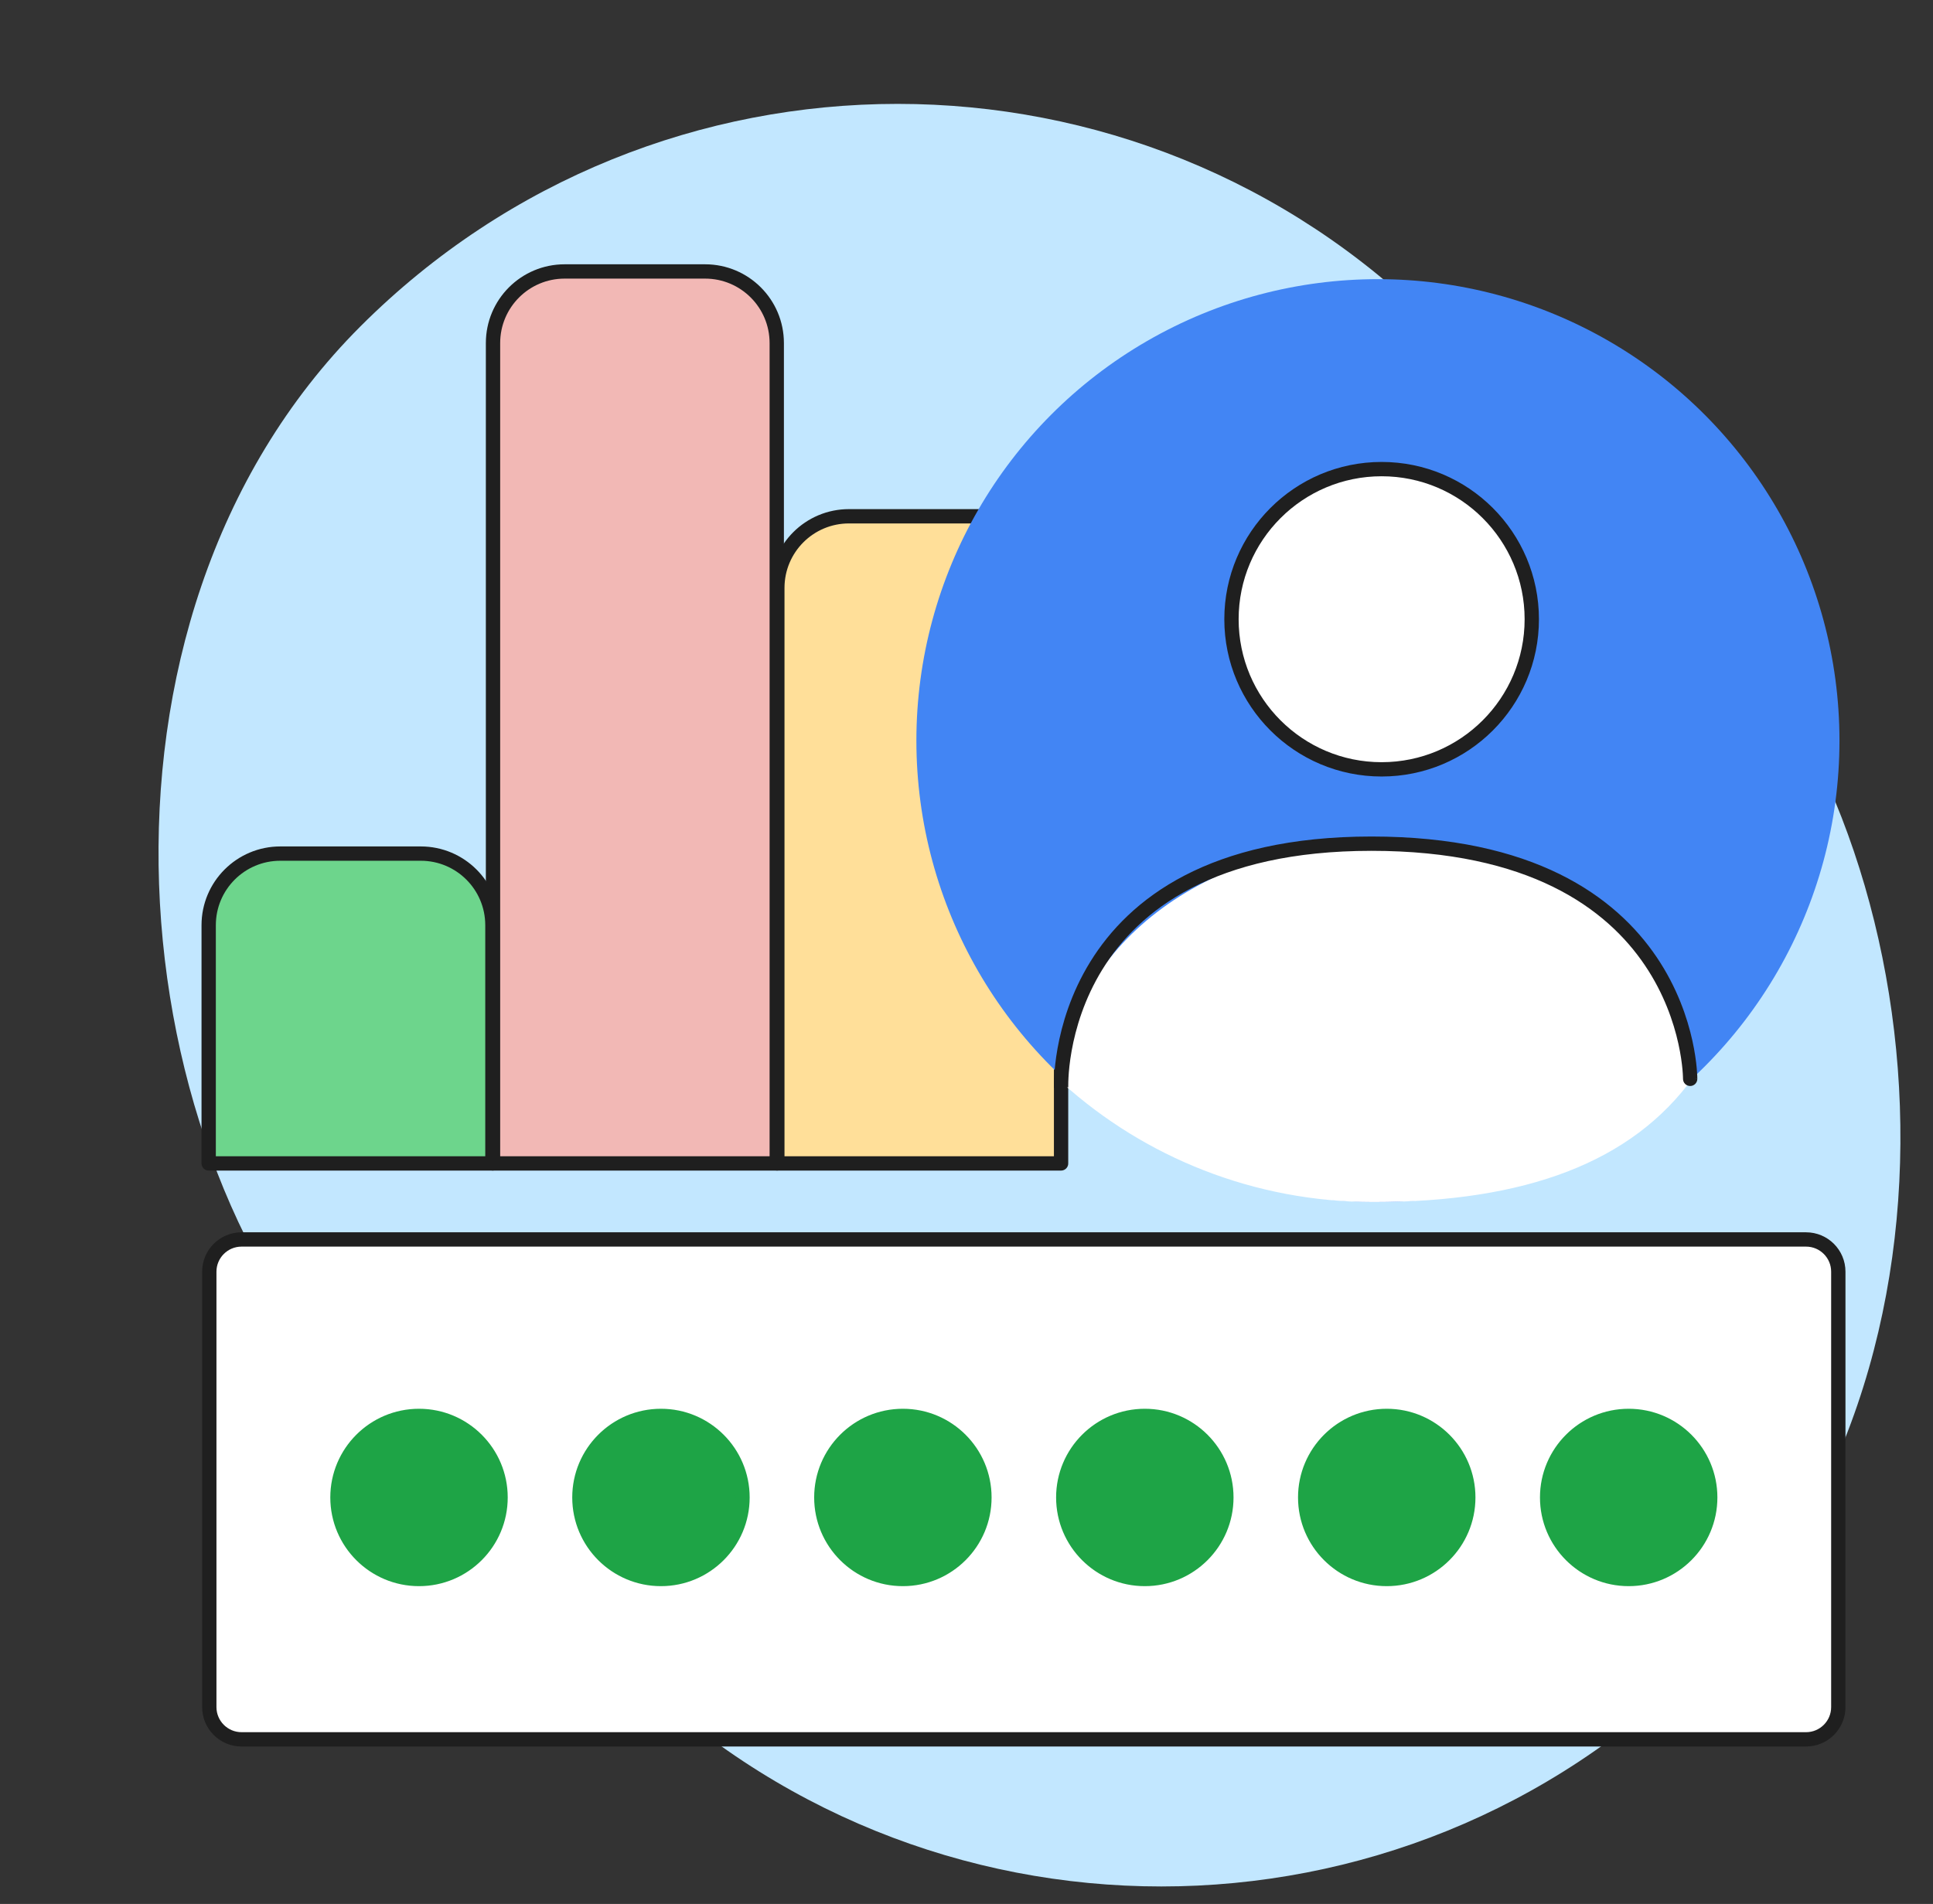 <svg width="135" height="133" viewBox="0 0 135 133" fill="none" xmlns="http://www.w3.org/2000/svg">
<rect x="0" y="0" width="135" height="133" fill="#333333" stroke="none"/>
<g id="user-reports-accounts-circle-graphic">
<g id="GM3/shape4">
<rect id="Rectangle" width="106.12" height="132.168" rx="53.06" transform="matrix(-0.707 0.707 0.707 0.707 62.69 -14.718)" fill="#C2E7FF"/>
</g>
<g id="Group 2347">
<g id="password">
<path id="Rectangle_2" d="M126.134 86.581H16.87C15.626 86.581 14.617 87.589 14.617 88.833V119.247C14.617 120.491 15.626 121.5 16.87 121.5H126.134C127.378 121.5 128.387 120.491 128.387 119.247V88.833C128.387 87.589 127.378 86.581 126.134 86.581Z" fill="white" stroke="#1F1F1F"/>
<g id="Group-3">
<path id="Oval" d="M34.959 104.603C34.959 107.749 32.409 110.299 29.264 110.299C26.118 110.299 23.568 107.749 23.568 104.603C23.568 101.458 26.118 98.908 29.264 98.908C32.409 98.908 34.959 101.458 34.959 104.603Z" fill="#1EA446" stroke="#1EA446"/>
<path id="Oval_2" d="M51.856 104.603C51.856 107.749 49.306 110.299 46.16 110.299C43.015 110.299 40.465 107.749 40.465 104.603C40.465 101.458 43.015 98.908 46.16 98.908C49.306 98.908 51.856 101.458 51.856 104.603Z" fill="#1EA446" stroke="#1EA446"/>
<path id="Oval_3" d="M68.752 104.603C68.752 107.749 66.202 110.299 63.057 110.299C59.911 110.299 57.361 107.749 57.361 104.603C57.361 101.458 59.911 98.908 63.057 98.908C66.202 98.908 68.752 101.458 68.752 104.603Z" fill="#1EA446" stroke="#1EA446"/>
<path id="Oval_4" d="M85.649 104.603C85.649 107.749 83.099 110.299 79.953 110.299C76.808 110.299 74.258 107.749 74.258 104.603C74.258 101.458 76.808 98.908 79.953 98.908C83.099 98.908 85.649 101.458 85.649 104.603Z" fill="#1EA446" stroke="#1EA446"/>
<path id="Oval_5" d="M102.545 104.603C102.545 107.749 99.995 110.299 96.85 110.299C93.704 110.299 91.154 107.749 91.154 104.603C91.154 101.458 93.704 98.908 96.85 98.908C99.995 98.908 102.545 101.458 102.545 104.603Z" fill="#1EA446" stroke="#1EA446"/>
<path id="Oval_6" d="M119.442 104.603C119.442 107.749 116.892 110.299 113.746 110.299C110.601 110.299 108.051 107.749 108.051 104.603C108.051 101.458 110.601 98.908 113.746 98.908C116.892 98.908 119.442 101.458 119.442 104.603Z" fill="#1EA446" stroke="#1EA446"/>
</g>
</g>
<g id="Group 2346">
<g id="bar chart">
<path id="Vector" d="M34.432 81.269V23.966C34.432 21.201 36.671 18.962 39.435 18.962H49.244C52.008 18.962 54.248 21.201 54.248 23.966V81.269H34.435H34.432Z" fill="#F2B8B5" stroke="#1F1F1F" stroke-linecap="round" stroke-linejoin="round"/>
<g id="Vector_2">
<path d="M74.105 81.269V41.068C74.105 38.303 71.866 36.064 69.101 36.064H59.293C56.528 36.064 54.289 38.303 54.289 41.068V81.269H74.102" fill="#FFDF99"/>
<path d="M74.105 81.269V41.068C74.105 38.303 71.866 36.064 69.101 36.064H59.293C56.528 36.064 54.289 38.303 54.289 41.068V81.269H74.102" stroke="#1F1F1F" stroke-linecap="round" stroke-linejoin="round"/>
</g>
<path id="Vector_3" d="M34.39 81.269V64.63C34.39 61.866 32.151 59.627 29.386 59.627H19.578C16.813 59.627 14.574 61.866 14.574 64.63V81.269H34.387H34.39Z" fill="#6DD58C" stroke="#1F1F1F" stroke-linecap="round" stroke-linejoin="round"/>
</g>
<g id="user">
<circle id="background" cx="96.234" cy="51.734" r="32.234" fill="#4285F4"/>
<g id="person">
<path id="body" fill-rule="evenodd" clip-rule="evenodd" d="M74.215 75.674C74.434 66.317 84.215 58.785 96.249 58.785C108.097 58.785 117.761 66.086 118.266 75.241C113.981 81.2 106.533 83.968 95.92 83.968C87.56 83.968 79.943 80.827 74.215 75.674Z" fill="white"/>
<g id="head">
<path id="head_2" d="M96.492 53.742C102.284 53.742 106.979 49.047 106.979 43.256C106.979 37.464 102.284 32.769 96.492 32.769C90.701 32.769 86.006 37.464 86.006 43.256C86.006 49.047 90.701 53.742 96.492 53.742Z" fill="white" stroke="#1F1F1F" stroke-linecap="round" stroke-linejoin="round"/>
</g>
<path id="Vector 1743" d="M117.541 75.359C117.539 75.635 117.762 75.861 118.038 75.862C118.314 75.864 118.539 75.641 118.541 75.365L117.541 75.359ZM74.108 75.975C74.607 75.955 74.607 75.955 74.607 75.956C74.607 75.956 74.607 75.956 74.607 75.956C74.607 75.956 74.607 75.955 74.607 75.955C74.607 75.954 74.607 75.951 74.607 75.948C74.607 75.942 74.606 75.931 74.606 75.917C74.606 75.888 74.605 75.844 74.606 75.786C74.606 75.669 74.609 75.494 74.622 75.27C74.646 74.821 74.705 74.176 74.844 73.4C75.123 71.847 75.72 69.78 76.992 67.717C79.514 63.624 84.76 59.434 95.784 59.434L95.784 58.434C84.461 58.434 78.869 62.765 76.14 67.192C74.786 69.389 74.154 71.582 73.86 73.224C73.713 74.046 73.65 74.732 73.623 75.216C73.61 75.457 73.606 75.649 73.606 75.781C73.605 75.848 73.606 75.899 73.606 75.935C73.607 75.953 73.607 75.967 73.607 75.977C73.608 75.982 73.608 75.986 73.608 75.989C73.608 75.99 73.608 75.992 73.608 75.992C73.608 75.993 73.608 75.993 73.608 75.994C73.608 75.994 73.608 75.995 74.108 75.975ZM95.784 59.434C106.816 59.434 112.213 63.478 114.878 67.428C116.22 69.417 116.886 71.408 117.217 72.903C117.382 73.65 117.463 74.271 117.503 74.702C117.523 74.917 117.532 75.085 117.536 75.198C117.539 75.254 117.54 75.296 117.54 75.323C117.54 75.337 117.54 75.347 117.54 75.353C117.541 75.356 117.541 75.358 117.541 75.359C117.541 75.359 117.541 75.36 117.541 75.36C117.541 75.36 117.541 75.36 117.541 75.36C117.541 75.36 117.541 75.359 118.041 75.362C118.541 75.365 118.541 75.364 118.541 75.364C118.541 75.364 118.541 75.363 118.541 75.363C118.541 75.362 118.541 75.361 118.541 75.359C118.541 75.356 118.541 75.352 118.54 75.347C118.54 75.338 118.54 75.324 118.54 75.307C118.539 75.272 118.538 75.222 118.536 75.158C118.531 75.029 118.52 74.844 118.499 74.611C118.456 74.143 118.369 73.481 118.194 72.687C117.843 71.102 117.135 68.986 115.707 66.869C112.83 62.605 107.098 58.434 95.784 58.434L95.784 59.434Z" fill="#1F1F1F"/>
</g>
</g>
</g>
</g>
</g>
</svg>
